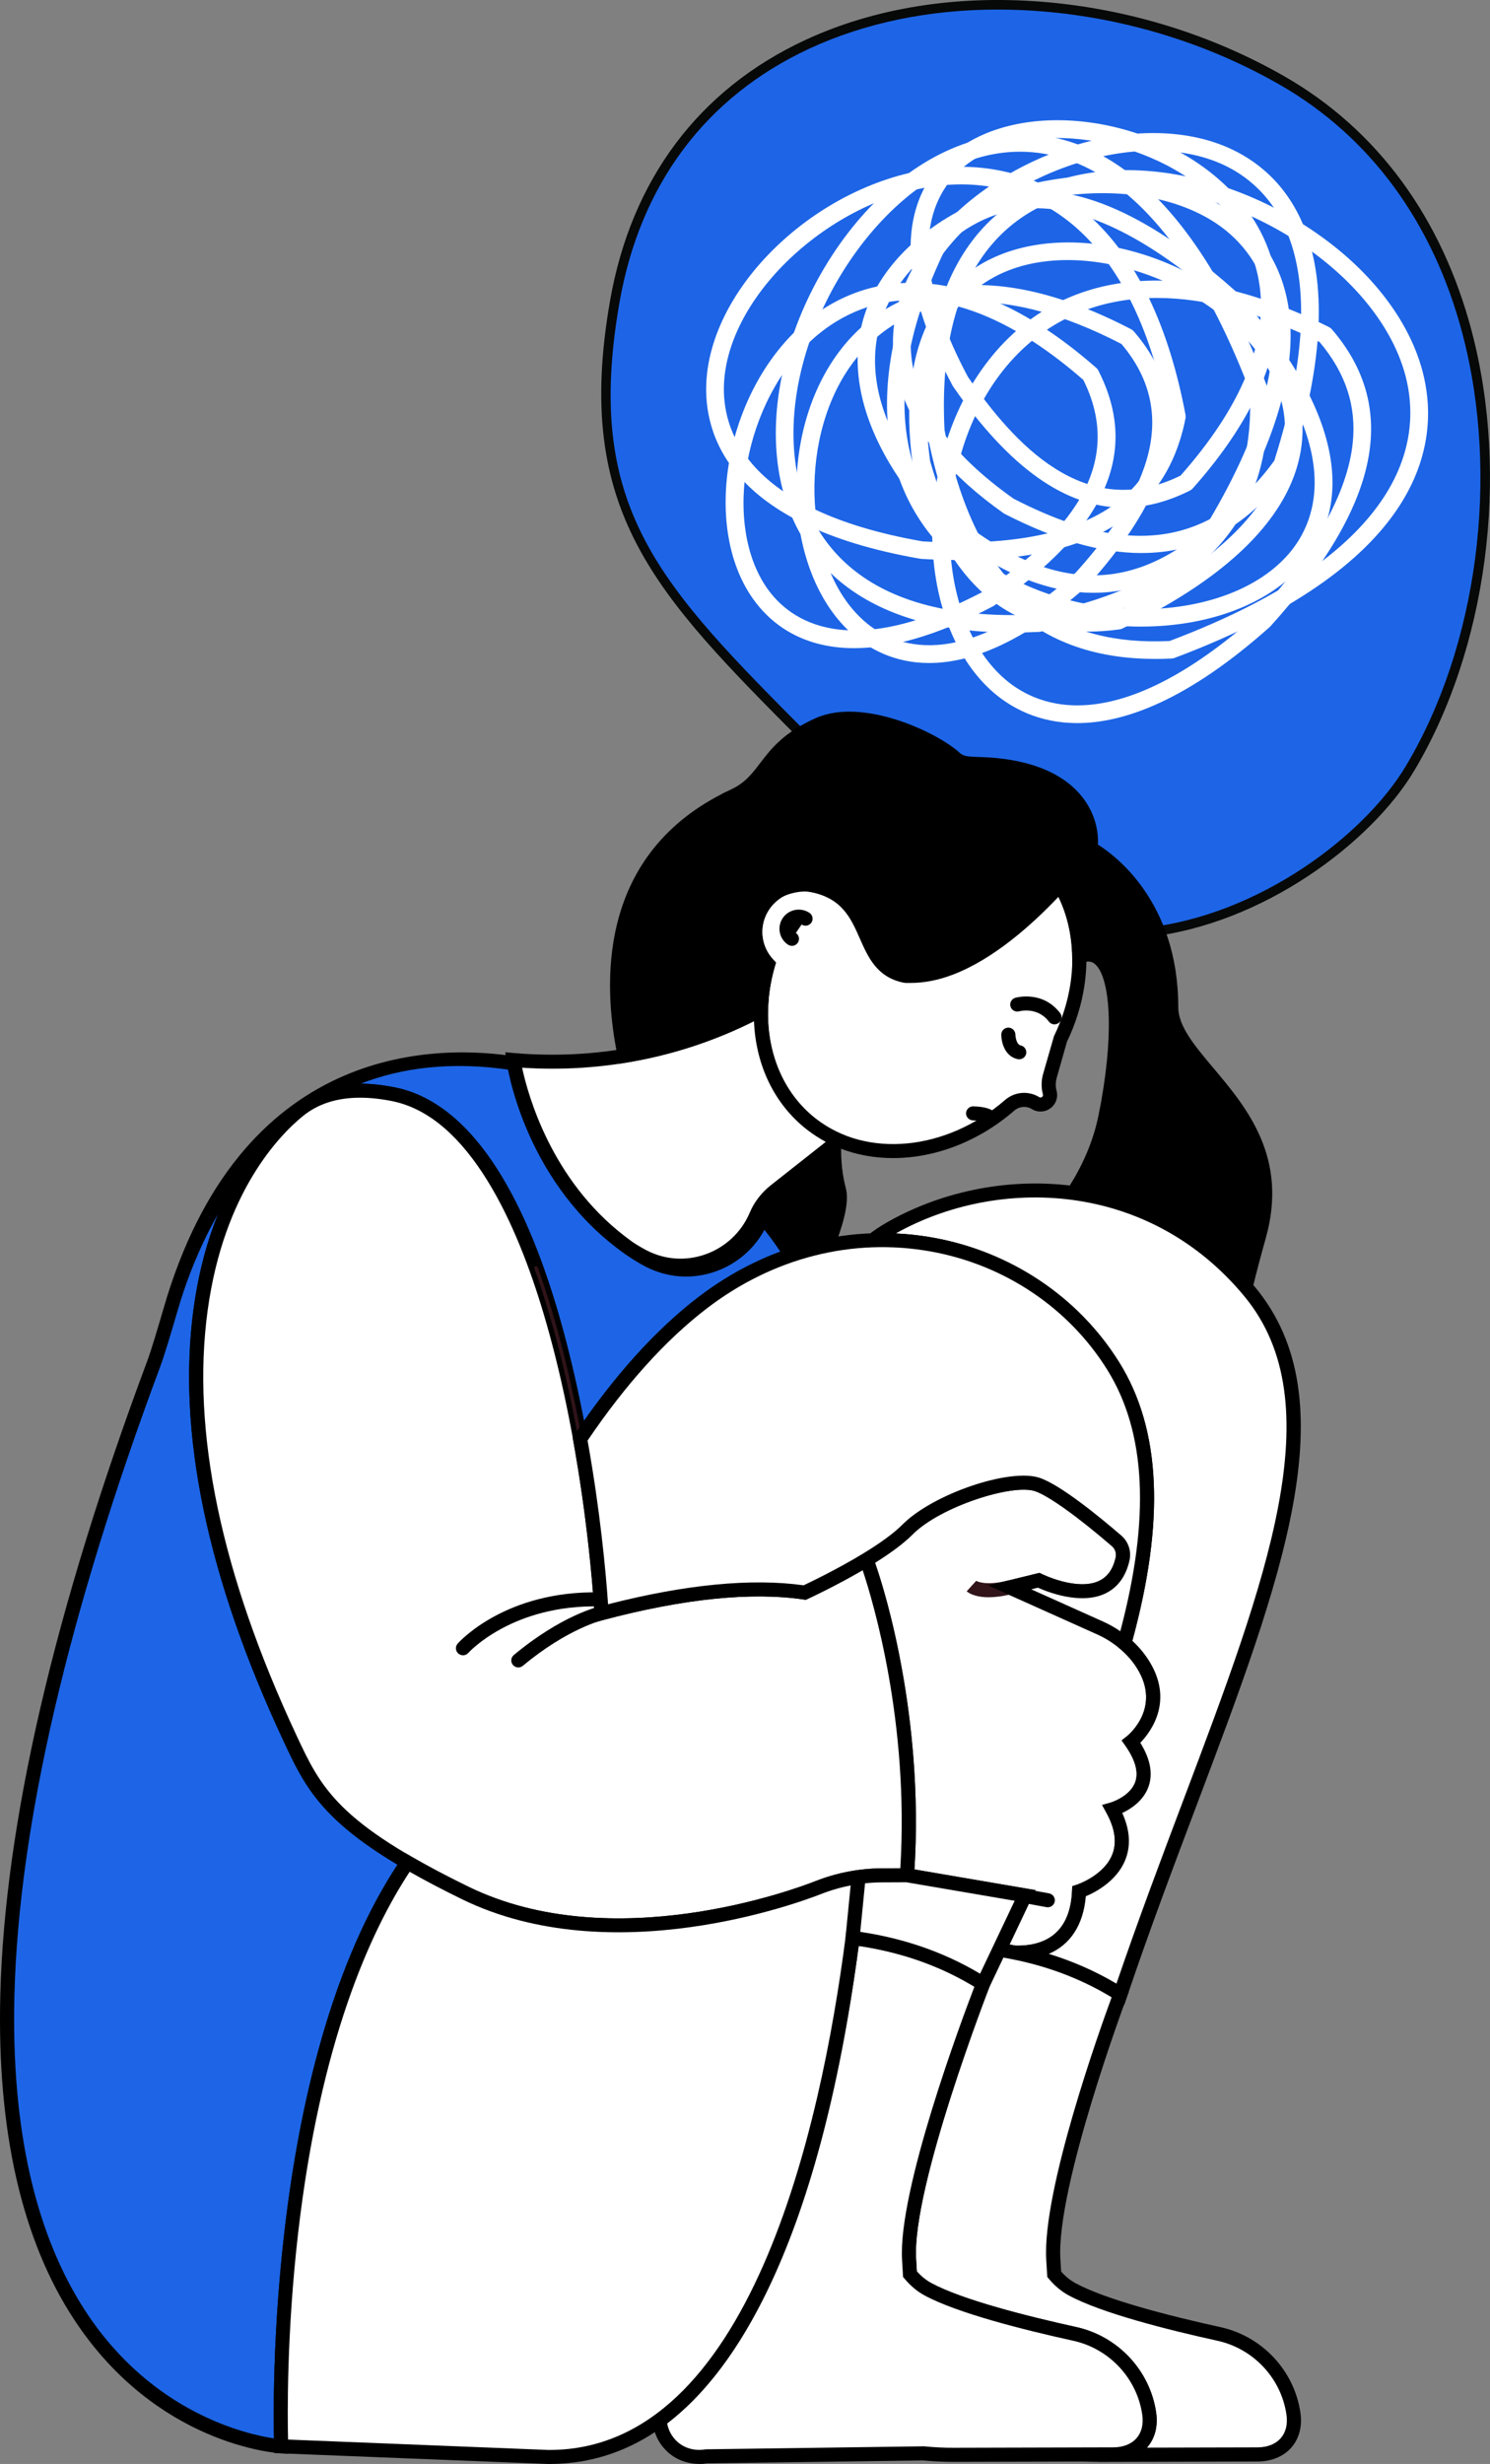 <svg width="72" height="119" viewBox="0 0 72 119" fill="none" xmlns="http://www.w3.org/2000/svg">
<rect x="0" y="0" width="72" height="119" fill="#808080" stroke="none"/>
<g clip-path="url(#clip0_5325_11297)">
<path d="M7.435 65.848C7.72 65.087 8.209 63.339 8.396 62.74C12.16 50.64 21.261 50.763 25.046 51.391C25.046 51.391 25.554 56.573 29.989 59.977C30.304 60.219 30.774 60.569 31.353 60.87C33.386 61.927 35.896 61.012 36.795 58.916C36.824 58.845 36.863 58.779 36.897 58.712C37.432 59.298 37.914 59.926 38.34 60.589C36.821 61.087 35.332 61.861 33.932 62.934C31.746 64.612 29.769 66.915 28.031 69.498C26.707 62.169 24.02 53.863 19.026 52.851C17.396 52.521 15.713 52.59 14.425 53.635C10.701 56.66 5.675 66.112 14.011 83.94C15.004 86.064 15.757 87.659 19.691 89.947C12.831 100.004 13.59 118.148 13.59 118.148C13.59 118.148 -11.552 116.709 7.437 65.848H7.435Z" fill="#1D65E6"/>
<path d="M13.832 118.392L13.576 118.377C13.518 118.374 7.629 117.97 3.685 111.983C1.158 108.146 -0.04 102.886 0.124 96.348C0.331 88.109 2.719 77.82 7.217 65.768C7.417 65.236 7.721 64.195 7.946 63.436C8.038 63.12 8.119 62.848 8.173 62.673C11.994 50.388 21.273 50.532 25.084 51.163L25.277 51.196V51.378C25.305 51.632 25.916 56.56 30.128 59.796C30.487 60.07 30.924 60.39 31.458 60.666C32.373 61.142 33.419 61.213 34.398 60.866C35.377 60.519 36.172 59.774 36.578 58.825C36.603 58.767 36.633 58.712 36.662 58.656L36.841 58.311L37.066 58.558C37.61 59.155 38.103 59.797 38.533 60.467L38.692 60.717L38.409 60.809C36.869 61.314 35.411 62.091 34.072 63.118C32.055 64.666 30.086 66.855 28.221 69.628L27.901 70.103L27.799 69.541C25.405 56.287 21.244 53.539 18.975 53.08C17.116 52.703 15.633 52.951 14.568 53.817C13.434 54.738 10.711 57.503 9.921 63.27C9.121 69.116 10.565 76.039 14.215 83.846C15.205 85.964 15.921 87.493 19.801 89.75L20.014 89.874L19.875 90.079C13.137 99.956 13.807 117.96 13.815 118.142L13.825 118.397L13.832 118.392ZM7.653 65.928C3.173 77.926 0.796 88.159 0.589 96.346C0.425 102.789 1.594 107.962 4.067 111.721C7.417 116.815 12.203 117.739 13.351 117.89C13.323 116.832 13.267 112.746 13.838 107.791C14.922 98.39 17.41 92.959 19.362 90.02C15.539 87.756 14.77 86.11 13.801 84.037C10.112 76.148 8.654 69.14 9.466 63.204C9.843 60.445 10.657 58.349 11.538 56.801C10.398 58.348 9.393 60.313 8.618 62.806C8.564 62.98 8.485 63.249 8.393 63.563C8.167 64.33 7.859 65.378 7.653 65.927V65.928ZM17.396 52.446C17.92 52.446 18.479 52.505 19.072 52.625C21.941 53.206 25.826 56.514 28.158 68.902C29.956 66.307 31.851 64.239 33.792 62.751C35.089 61.756 36.498 60.989 37.983 60.467C37.67 60.003 37.325 59.553 36.954 59.125C36.483 60.135 35.615 60.924 34.556 61.299C33.451 61.69 32.276 61.61 31.245 61.075C30.679 60.781 30.221 60.447 29.847 60.16C25.849 57.09 24.983 52.588 24.839 51.59C22.994 51.305 19.968 51.169 16.924 52.462C17.079 52.452 17.235 52.446 17.396 52.446Z" fill="#070808"/>
<path d="M13.946 118.507L13.57 118.486C13.327 118.472 7.567 118.076 3.594 112.043C1.053 108.188 -0.15 102.906 0.015 96.345C0.223 88.093 2.612 77.794 7.115 65.73C7.313 65.2 7.618 64.164 7.841 63.405C7.933 63.087 8.014 62.814 8.069 62.639C11.917 50.273 21.262 50.417 25.102 51.054L25.36 51.097L25.387 51.355C25.391 51.406 25.937 56.438 30.198 59.706C30.553 59.98 30.988 60.295 31.511 60.568C32.4 61.03 33.413 61.098 34.364 60.761C35.313 60.424 36.085 59.702 36.481 58.781C36.507 58.719 36.538 58.661 36.569 58.602L36.821 58.119L37.152 58.481C37.701 59.083 38.198 59.73 38.631 60.404L38.866 60.771L38.45 60.907C36.922 61.408 35.473 62.18 34.144 63.198C32.137 64.738 30.178 66.92 28.319 69.682L27.849 70.381L27.699 69.553C25.316 56.362 21.202 53.632 18.961 53.178C17.136 52.808 15.684 53.049 14.645 53.893C13.521 54.807 10.822 57.548 10.038 63.278C9.242 69.103 10.683 76.005 14.325 83.793C15.307 85.892 16.015 87.409 19.867 89.649L20.181 89.832L19.977 90.131C13.261 99.979 13.927 117.948 13.935 118.128L13.951 118.503L13.946 118.507ZM7.756 65.966C3.282 77.95 0.908 88.17 0.697 96.343C0.534 102.763 1.696 107.916 4.154 111.656C7.367 116.549 11.917 117.567 13.238 117.766C13.181 115.069 13.13 99.308 19.207 90.057C15.44 87.805 14.67 86.157 13.7 84.084C10.002 76.177 8.541 69.148 9.356 63.192C9.6 61.406 10.027 59.897 10.536 58.632C9.642 60.199 9.068 61.721 8.721 62.84C8.666 63.014 8.588 63.282 8.495 63.596C8.269 64.364 7.96 65.414 7.754 65.966H7.756ZM17.427 52.337C17.95 52.34 18.505 52.399 19.094 52.519C21.975 53.103 25.868 56.39 28.217 68.627C29.977 66.123 31.828 64.121 33.724 62.665C34.992 61.692 36.365 60.935 37.812 60.411C37.554 60.037 37.276 59.671 36.979 59.321C36.481 60.285 35.626 61.035 34.593 61.402C33.461 61.804 32.253 61.721 31.194 61.171C30.623 60.875 30.157 60.537 29.779 60.245C25.826 57.212 24.913 52.802 24.74 51.685C21.838 51.243 19.425 51.561 17.427 52.338V52.337Z" fill="black"/>
<path d="M61.958 3.892C73.782 10.67 73.681 27.857 68.126 37.127C64.886 42.531 52.917 50.279 43.44 40.274C33.388 29.661 27.618 26.554 29.704 14.584C32.378 -0.765 50.135 -2.885 61.958 3.892Z" fill="#1D65E6"/>
<path d="M53.9 45.346C49.983 45.346 46.335 43.666 43.272 40.431C41.66 38.73 40.132 37.194 38.782 35.838C31.639 28.662 27.703 24.71 29.476 14.542C30.496 8.689 33.758 4.328 38.907 1.935C42.243 0.384 46.224 -0.255 50.418 0.091C54.52 0.427 58.55 1.672 62.073 3.691C66.549 6.257 69.677 10.516 71.12 16.01C72.959 23.008 71.862 31.343 68.326 37.243C66.269 40.673 61.047 44.65 55.417 45.261C54.909 45.316 54.401 45.344 53.9 45.344V45.346ZM48.219 0.461C44.906 0.461 41.788 1.104 39.104 2.352C34.096 4.68 30.925 8.922 29.932 14.622C28.201 24.556 31.846 28.218 39.111 35.516C40.463 36.873 41.994 38.412 43.609 40.116C47.009 43.706 50.965 45.284 55.366 44.805C60.845 44.209 65.927 40.345 67.927 37.008C71.403 31.209 72.481 23.013 70.672 16.127C69.26 10.756 66.207 6.593 61.841 4.092C58.379 2.107 54.415 0.883 50.381 0.551C49.652 0.491 48.931 0.462 48.219 0.462V0.461Z" fill="#070808"/>
<path d="M48.219 0.57C44.922 0.57 41.821 1.208 39.15 2.451C34.177 4.763 31.027 8.978 30.04 14.64C28.319 24.519 31.951 28.169 39.19 35.439C40.542 36.796 42.073 38.335 43.689 40.041C47.065 43.605 50.99 45.171 55.355 44.696C60.801 44.105 65.848 40.265 67.834 36.953C71.296 31.177 72.368 23.013 70.567 16.154C69.162 10.811 66.127 6.673 61.789 4.186C58.34 2.208 54.392 0.989 50.373 0.659C49.648 0.599 48.928 0.57 48.22 0.57H48.219Z" fill="#1D65E6"/>
<path d="M50.727 52.771C50.654 52.495 50.659 52.204 50.742 51.931L51.234 50.199C52.855 46.863 52.329 43.056 49.728 41.019C46.777 38.71 42.223 39.51 39.282 42.754C38.386 42.571 37.429 42.927 36.888 43.727C36.275 44.633 36.397 45.816 37.117 46.58C36.263 49.508 36.97 52.542 39.193 54.283C41.872 56.379 45.871 55.914 48.785 53.385C49.136 53.081 49.641 53.032 50.037 53.275C50.391 53.493 50.831 53.169 50.724 52.77L50.727 52.771Z" fill="white"/>
<path d="M43.159 55.931C41.631 55.931 40.169 55.476 38.983 54.549C36.778 52.823 35.907 49.743 36.739 46.663C36.011 45.765 35.949 44.507 36.605 43.537C37.172 42.697 38.156 42.26 39.156 42.389C42.228 39.123 46.931 38.396 49.94 40.752C52.604 42.837 53.266 46.767 51.556 50.317L51.072 52.022C51.004 52.241 50.999 52.467 51.056 52.684C51.14 53 51.024 53.331 50.758 53.526C50.492 53.721 50.139 53.735 49.859 53.563C49.593 53.401 49.253 53.431 49.011 53.64C47.268 55.152 45.157 55.931 43.157 55.931H43.159ZM38.813 43.044C38.162 43.044 37.547 43.362 37.172 43.915C36.657 44.676 36.738 45.677 37.367 46.348L37.499 46.49L37.444 46.674C36.608 49.547 37.376 52.429 39.405 54.018C41.883 55.957 45.733 55.584 48.56 53.13C49.029 52.723 49.696 52.667 50.218 52.987C50.279 53.024 50.328 53 50.351 52.981C50.376 52.963 50.413 52.923 50.396 52.857C50.306 52.519 50.313 52.164 50.416 51.831L50.928 50.05C52.515 46.781 51.935 43.176 49.518 41.285C46.748 39.117 42.364 39.861 39.537 42.98L39.405 43.124L39.214 43.086C39.079 43.058 38.945 43.046 38.812 43.046L38.813 43.044Z" fill="black"/>
<path d="M38.267 45.343C37.996 45.163 37.924 44.799 38.106 44.53C38.289 44.262 38.654 44.19 38.924 44.371" fill="black"/>
<path d="M38.267 45.68C38.202 45.68 38.136 45.662 38.077 45.624C37.65 45.34 37.537 44.764 37.823 44.34C38.109 43.916 38.689 43.804 39.116 44.088C39.272 44.193 39.314 44.403 39.209 44.558C39.104 44.713 38.892 44.755 38.736 44.65C38.621 44.575 38.467 44.604 38.391 44.718C38.354 44.773 38.34 44.837 38.354 44.904C38.366 44.968 38.403 45.023 38.459 45.06C38.615 45.164 38.657 45.375 38.552 45.53C38.485 45.627 38.379 45.68 38.269 45.68H38.267Z" fill="black"/>
<path d="M52.596 30.503C48.415 30.503 45.633 27.86 44.116 22.471C44.111 22.453 44.106 22.434 44.103 22.414C43.327 16.784 45.252 12.976 49.386 11.967C54.384 10.748 60.901 13.991 62.545 18.514C63.451 21.008 63.573 25.861 54.223 30.36C54.183 30.38 54.14 30.392 54.095 30.398C53.577 30.467 53.078 30.503 52.596 30.503ZM44.946 22.27C46.519 27.831 49.369 30.153 53.914 29.568C60.355 26.452 63.136 22.631 61.744 18.801C60.259 14.717 54.127 11.683 49.592 12.79C47.444 13.314 43.987 15.244 44.946 22.271V22.27Z" fill="white"/>
<path d="M55.168 26.71C53.203 26.71 51.002 26.079 48.548 24.819C48.531 24.809 48.514 24.799 48.497 24.788C43.452 21.235 41.883 16.865 44.192 12.799C45.503 10.492 47.957 8.511 50.926 7.369C53.939 6.209 56.993 6.116 59.302 7.112C61.926 8.245 65.814 11.758 62.369 22.565C62.355 22.606 62.336 22.646 62.31 22.681C60.394 25.368 58.029 26.709 55.167 26.709L55.168 26.71ZM48.967 24.08C52.518 25.899 57.669 27.667 61.577 22.247C64.786 12.124 61.319 8.907 58.963 7.889C54.587 6 47.507 8.689 44.937 13.215C43.723 15.353 42.634 19.604 48.969 24.078L48.967 24.08Z" fill="white"/>
<path d="M44.898 32.021C43.191 32.021 41.974 31.312 41.202 30.638C37.964 27.808 37.548 21.309 40.347 17.264C41.643 15.393 43.507 14.221 45.736 13.876C48.308 13.478 51.31 14.158 54.658 15.901C54.706 15.925 54.748 15.959 54.783 15.999C57.692 19.356 56.979 23.357 52.603 28.235C52.592 28.247 52.581 28.258 52.569 28.269C49.354 31.123 46.816 32.021 44.897 32.021H44.898ZM47.196 14.596C43.892 14.596 42.019 16.346 41.051 17.743C38.518 21.401 38.873 27.473 41.767 30.001C43.191 31.244 46.409 32.593 51.984 27.653C54.545 24.794 57.539 20.553 54.191 16.613C51.349 15.145 49.047 14.596 47.196 14.596Z" fill="white"/>
<path d="M55.812 31.823C49.83 31.823 46.224 28.241 44.796 20.897C44.793 20.877 44.79 20.859 44.788 20.839C44.594 17.046 45.277 14.023 46.819 11.85C48.174 9.942 50.197 8.73 52.669 8.35C55.728 7.877 59.307 8.675 62.488 10.541C65.715 12.432 67.993 15.122 68.737 17.922C69.581 21.1 69.147 27.126 56.752 31.777C56.71 31.793 56.667 31.802 56.624 31.803C56.348 31.817 56.078 31.825 55.81 31.825L55.812 31.823ZM45.641 20.765C46.432 24.819 47.943 27.693 50.129 29.307C51.802 30.541 53.891 31.082 56.514 30.959C68.221 26.547 68.681 21.034 67.913 18.135C66.487 12.765 58.86 8.248 52.802 9.185C49.932 9.629 45.188 11.723 45.641 20.765Z" fill="white"/>
<path d="M46.366 27.048C45.772 27.048 45.154 27.03 44.51 26.991C44.495 26.991 44.478 26.988 44.462 26.985C35.159 25.368 33.997 20.937 34.133 18.441C34.403 13.487 40.059 8.451 45.775 8.078C48.415 7.906 50.823 8.746 52.736 10.51C54.947 12.549 56.478 15.754 57.287 20.037C57.296 20.09 57.296 20.143 57.287 20.197C56.384 24.797 52.805 27.048 46.366 27.048ZM44.586 26.147C48.616 26.383 51.663 25.832 53.636 24.509C55.116 23.515 56.031 22.078 56.433 20.116C55.656 16.054 54.217 13.033 52.156 11.133C50.419 9.532 48.233 8.77 45.832 8.925C40.602 9.266 35.23 14.003 34.987 18.488C34.866 20.702 35.955 24.64 44.587 26.148L44.586 26.147Z" fill="white"/>
<path d="M52.052 34.922C50.176 34.922 48.851 34.171 48.007 33.445C46.27 31.949 45.197 29.371 45.062 26.371C44.929 23.391 45.741 20.364 47.289 18.067C50.721 12.974 56.893 12.148 64.223 15.798C64.274 15.824 64.319 15.858 64.356 15.901C67.641 19.718 66.669 24.412 61.387 30.251C61.376 30.262 61.365 30.272 61.354 30.283C57.377 33.83 54.315 34.923 52.052 34.923V34.922ZM55.914 14.389C55.199 14.389 54.511 14.454 53.848 14.585C51.443 15.061 49.42 16.427 47.997 18.537C44.977 23.019 45.252 29.953 48.565 32.804C50.214 34.223 53.99 35.702 60.767 29.668C63.572 26.563 65.12 23.778 65.367 21.39C65.551 19.607 65.027 18.014 63.764 16.517C60.901 15.101 58.27 14.39 55.914 14.39V14.389Z" fill="white"/>
<path d="M54.287 24.515C51.48 24.515 48.764 22.578 46.058 18.669C46.049 18.655 46.041 18.642 46.033 18.628C42.207 11.482 44.639 8.339 46.429 7.101C49.971 4.654 56.426 5.804 59.713 9.467C61.235 11.164 61.937 13.24 61.742 15.473C61.518 18.047 60.136 20.779 57.633 23.592C57.598 23.632 57.554 23.666 57.507 23.689C56.418 24.237 55.346 24.513 54.288 24.513L54.287 24.515ZM46.776 18.209C48.961 21.361 52.394 25.258 57.047 22.97C62.936 16.312 60.848 12.009 59.076 10.031C56.102 6.716 50.08 5.61 46.916 7.797C45.361 8.873 43.275 11.655 46.776 18.209Z" fill="white"/>
<path d="M48.958 30.553C45.718 30.553 43.097 29.867 41.151 28.507C39.229 27.162 38.009 25.153 37.624 22.698C37.147 19.663 37.95 16.108 39.827 12.948C41.731 9.744 44.44 7.481 47.26 6.742C50.461 5.904 56.531 6.334 61.218 18.637C61.233 18.678 61.243 18.721 61.244 18.764C61.581 25.187 57.989 29.03 50.264 30.51C50.244 30.514 50.226 30.517 50.206 30.518C49.78 30.54 49.364 30.55 48.959 30.55L48.958 30.553ZM49.293 7.327C48.617 7.327 48.004 7.425 47.478 7.563C42.07 8.981 37.523 16.553 38.467 22.569C38.913 25.419 41.024 30.128 50.131 29.677C54.214 28.889 57.109 27.389 58.733 25.218C59.976 23.556 60.52 21.482 60.395 18.877C56.752 9.352 52.364 7.327 49.293 7.327Z" fill="white"/>
<path d="M55.134 30.263C52.344 30.263 49.562 29.468 47.413 28.04C42.283 24.634 41.448 18.506 45.123 11.227C45.147 11.176 45.183 11.132 45.226 11.095C49.069 7.834 53.797 8.796 59.679 14.04C59.69 14.051 59.701 14.061 59.712 14.072C66.247 21.293 64.515 25.474 62.901 27.323C61.394 29.047 58.798 30.114 55.778 30.248C55.564 30.257 55.349 30.262 55.134 30.262V30.263ZM45.846 11.685C43.99 15.39 43.336 18.701 43.904 21.53C44.383 23.917 45.76 25.926 47.886 27.337C52.402 30.334 59.384 30.059 62.256 26.77C63.685 25.133 65.172 21.382 59.093 14.657C55.966 11.873 53.161 10.336 50.755 10.092C48.959 9.91 47.354 10.432 45.846 11.686V11.685Z" fill="white"/>
<path d="M52.841 28.63C50.337 28.63 47.705 27.415 44.901 24.983C44.886 24.971 44.872 24.955 44.86 24.941C40.813 20.297 40.338 15.681 43.558 12.28C45.386 10.349 48.245 9.007 51.403 8.6C54.607 8.187 57.595 8.818 59.597 10.332C61.874 12.053 64.806 16.384 58.866 26.065C58.843 26.102 58.815 26.136 58.781 26.165C56.873 27.806 54.901 28.63 52.841 28.63ZM45.484 24.366C50.255 28.493 54.288 28.877 58.17 25.569C63.717 16.497 61.122 12.552 59.078 11.008C55.281 8.138 47.761 9.073 44.176 12.861C42.484 14.649 40.406 18.522 45.483 24.366H45.484Z" fill="white"/>
<path d="M41.281 31.304C38.607 31.304 37.13 29.982 36.37 28.897C33.903 25.381 35.06 18.972 38.749 15.706C40.457 14.195 42.549 13.498 44.798 13.69C47.391 13.911 50.142 15.284 52.975 17.768C53.016 17.803 53.05 17.846 53.073 17.894C55.093 21.841 53.439 25.56 48.019 29.261C48.005 29.27 47.991 29.277 47.977 29.285C45.175 30.765 42.984 31.303 41.279 31.303L41.281 31.304ZM44.091 14.491C41.906 14.491 40.316 15.454 39.317 16.338C35.98 19.291 34.866 25.272 37.069 28.412C38.153 29.956 40.956 32.026 47.555 28.548C50.728 26.379 54.653 22.968 52.349 18.348C49.009 15.439 46.258 14.491 44.091 14.491Z" fill="white"/>
<path d="M29.987 59.977C30.1 60.063 30.233 60.164 30.382 60.27C30.592 60.41 30.826 60.553 31.082 60.685C33.117 61.742 35.632 60.826 36.532 58.727C36.736 58.251 37.058 57.832 37.466 57.509L40.545 55.082C40.069 54.878 39.617 54.612 39.197 54.283C37.475 52.937 36.666 50.813 36.782 48.566C36.693 48.711 36.549 48.882 36.331 48.992C32.779 50.787 28.784 51.536 24.814 51.194C24.814 51.194 25.554 56.571 29.989 59.975L29.987 59.977Z" fill="white"/>
<path d="M32.882 61.468C32.208 61.468 31.541 61.306 30.923 60.986C30.683 60.861 30.444 60.718 30.192 60.553C30.029 60.437 29.893 60.334 29.777 60.245C25.283 56.795 24.505 51.467 24.474 51.242L24.417 50.821L24.842 50.858C28.778 51.197 32.697 50.448 36.175 48.691C36.3 48.628 36.405 48.527 36.49 48.389L37.191 47.254L37.123 48.584C37.008 50.812 37.84 52.791 39.407 54.018C39.797 54.322 40.223 54.577 40.679 54.772L41.202 54.996L37.678 57.775C37.315 58.06 37.027 58.437 36.846 58.859C36.376 59.955 35.457 60.815 34.327 61.216C33.853 61.385 33.366 61.468 32.882 61.468ZM25.23 51.567C25.509 52.877 26.635 56.975 30.196 59.708C30.306 59.792 30.436 59.891 30.581 59.994C30.804 60.141 31.022 60.27 31.24 60.384C32.131 60.846 33.145 60.915 34.096 60.577C35.047 60.239 35.821 59.516 36.217 58.593C36.442 58.067 36.801 57.6 37.253 57.244L39.906 55.151C39.582 54.977 39.274 54.775 38.983 54.549C37.426 53.33 36.52 51.454 36.434 49.319C32.987 51.05 29.123 51.824 25.229 51.566L25.23 51.567Z" fill="black"/>
<path d="M40.544 57.474C40.344 56.72 40.284 55.971 40.308 55.268L37.465 57.509C37.117 57.784 36.834 58.128 36.629 58.518C37.168 59.108 37.652 59.739 38.078 60.404C38.74 60.187 39.408 60.023 40.076 59.908C40.429 58.965 40.684 58.01 40.542 57.474H40.544Z" fill="black"/>
<path d="M38.081 60.743C37.967 60.743 37.857 60.686 37.794 60.586C37.379 59.938 36.903 59.32 36.379 58.745C36.283 58.641 36.263 58.487 36.328 58.363C36.555 57.925 36.866 57.549 37.253 57.244L40.096 55.002C40.2 54.919 40.344 54.905 40.463 54.965C40.582 55.025 40.655 55.148 40.65 55.28C40.624 56.022 40.7 56.732 40.874 57.39C41.017 57.927 40.862 58.79 40.398 60.027C40.356 60.141 40.256 60.222 40.137 60.244C39.475 60.358 38.819 60.52 38.188 60.728C38.153 60.74 38.117 60.745 38.081 60.745V60.743ZM37.048 58.474C37.475 58.957 37.87 59.47 38.225 60.003C38.748 59.842 39.285 59.711 39.824 59.61C40.29 58.315 40.27 57.772 40.214 57.562C40.08 57.055 39.999 56.52 39.973 55.966L37.679 57.775C37.429 57.971 37.218 58.206 37.05 58.475L37.048 58.474Z" fill="black"/>
<path d="M56.599 48.641C56.599 43.024 52.694 40.971 52.694 40.971C52.694 40.971 53.183 37.775 48.794 37.038C47.224 36.773 46.624 37.05 46.154 36.614C45.129 35.663 41.62 34.065 39.549 34.995C36.923 36.175 37.163 37.636 35.491 38.427C29.24 41.317 29.44 47.417 30.192 50.988C32.318 50.64 34.389 49.974 36.328 48.994C36.546 48.883 36.69 48.713 36.779 48.567C36.779 48.589 36.779 48.61 36.778 48.63C36.806 47.953 36.916 47.263 37.115 46.58C36.396 45.814 36.274 44.633 36.886 43.727C37.092 43.422 37.426 43.135 37.661 43.012C38.017 42.826 38.702 42.643 39.246 42.752C42.395 43.386 41.343 46.615 43.709 47.125C43.802 47.145 43.901 47.135 43.997 47.135C44.634 47.141 45.28 46.999 45.917 46.758C47.98 45.977 49.944 44.134 51.223 42.736C51.823 43.758 52.134 44.951 52.151 46.201C52.224 46.17 52.301 46.146 52.385 46.127C53.837 45.802 54.352 48.74 53.544 53.276C53.52 53.414 53.493 53.548 53.466 53.675C53.272 54.785 52.836 56.091 51.953 57.482C54.955 57.961 57.884 59.455 60.163 62.209C60.168 62.215 60.173 62.22 60.177 62.226C60.363 61.46 60.583 60.623 60.839 59.708C62.512 53.751 56.597 51.444 56.597 48.639L56.599 48.641Z" fill="black"/>
<path d="M60.35 62.966L59.901 62.423C57.824 59.912 55.057 58.319 51.901 57.815L51.39 57.733L51.666 57.299C52.419 56.112 52.912 54.873 53.13 53.615C53.159 53.477 53.186 53.348 53.209 53.215C53.879 49.445 53.558 47.171 52.941 46.588C52.799 46.454 52.652 46.413 52.459 46.456C52.4 46.47 52.341 46.488 52.281 46.513L51.816 46.705L51.808 46.206C51.792 45.169 51.565 44.179 51.144 43.316C49.841 44.69 47.988 46.336 46.036 47.075C45.324 47.345 44.639 47.475 43.992 47.472C43.969 47.472 43.946 47.472 43.922 47.472C43.842 47.474 43.742 47.477 43.635 47.454C42.368 47.182 41.952 46.238 41.549 45.327C41.108 44.329 40.692 43.388 39.176 43.083C38.715 42.989 38.105 43.159 37.819 43.308C37.635 43.405 37.341 43.657 37.169 43.913C36.654 44.675 36.734 45.676 37.364 46.347L37.495 46.488L37.441 46.672C37.254 47.316 37.144 47.977 37.117 48.642L36.889 48.633L37.067 48.742C36.917 48.985 36.714 49.175 36.479 49.295C34.528 50.281 32.431 50.962 30.244 51.322L29.921 51.375L29.854 51.057C29.128 47.601 28.846 41.432 34.891 38.341L34.886 38.337L35.341 38.12C36.002 37.807 36.336 37.372 36.721 36.869C37.253 36.172 37.857 35.382 39.405 34.687C41.703 33.655 45.339 35.396 46.384 36.367C46.559 36.529 46.776 36.543 47.292 36.56C47.665 36.572 48.175 36.591 48.848 36.703C52.357 37.292 53.127 39.513 53.053 40.79C53.885 41.309 56.936 43.563 56.936 48.641C56.936 49.563 57.717 50.491 58.621 51.567C60.244 53.494 62.262 55.892 61.164 59.802C60.916 60.681 60.695 61.525 60.505 62.307L60.344 62.968L60.35 62.966ZM52.502 57.234C55.413 57.806 57.987 59.272 60.006 61.506C60.159 60.903 60.329 60.27 60.511 59.619C61.513 56.054 59.701 53.901 58.102 52.002C57.112 50.826 56.257 49.809 56.257 48.641C56.257 43.29 52.572 41.291 52.535 41.271L52.321 41.159L52.357 40.921C52.374 40.805 52.725 38.042 48.738 37.372C48.11 37.266 47.646 37.251 47.274 37.237C46.703 37.217 46.292 37.203 45.924 36.861C44.957 35.964 41.601 34.447 39.693 35.304C38.301 35.929 37.777 36.615 37.27 37.279C36.931 37.722 36.608 38.146 36.069 38.495L36.099 38.521L35.638 38.736C33.063 39.926 29.004 43.043 30.464 50.598C32.463 50.237 34.384 49.597 36.176 48.691C36.28 48.639 36.371 48.559 36.448 48.453C36.486 47.85 36.583 47.25 36.741 46.663C36.012 45.765 35.95 44.507 36.606 43.537C36.826 43.213 37.195 42.874 37.505 42.711C37.868 42.52 38.651 42.286 39.317 42.419C41.179 42.794 41.734 44.048 42.178 45.056C42.557 45.914 42.857 46.593 43.783 46.792C43.81 46.798 43.859 46.797 43.908 46.795C43.94 46.795 43.972 46.794 44.003 46.795C44.566 46.801 45.166 46.681 45.798 46.442C47.793 45.687 49.714 43.886 50.973 42.508L51.285 42.166L51.52 42.565C52.072 43.505 52.399 44.606 52.477 45.77C52.828 45.736 53.149 45.846 53.415 46.098C54.355 46.989 54.53 49.694 53.883 53.334C53.858 53.477 53.831 53.614 53.801 53.748C53.596 54.93 53.159 56.104 52.504 57.236L52.502 57.234Z" fill="black"/>
<path d="M41.87 75.328C42.631 74.866 43.37 74.353 43.85 73.869C45.243 72.464 48.851 71.267 50.124 71.694C51.121 72.028 53.135 73.707 53.961 74.417C54.213 74.634 54.318 74.975 54.244 75.297C53.616 78.03 50.19 76.32 50.19 76.32L48.792 76.662L53.152 78.617C53.579 78.809 53.978 79.058 54.332 79.357C54.453 78.922 54.453 78.922 54.332 79.357C54.618 79.598 54.876 79.871 55.093 80.178C56.735 82.494 54.663 84.12 54.663 84.12C56.418 86.623 53.758 87.381 53.758 87.381C55.369 90.306 52.144 91.342 52.144 91.342C52.029 93.969 50.17 94.326 49.066 94.304C48.803 94.251 48.542 94.203 48.287 94.163C48.279 94.178 48.271 94.194 48.263 94.211L49.524 91.547C49.524 91.547 49.527 91.54 49.528 91.537L43.825 90.562C44.414 82.168 41.87 75.325 41.87 75.325V75.328Z" fill="white"/>
<path d="M49.17 94.645C49.134 94.645 49.097 94.645 49.06 94.645L48.998 94.637C48.738 94.585 48.481 94.538 48.234 94.499L48.279 94.218L47.956 94.068L49.03 91.798L43.465 90.848L43.486 90.542C44.063 82.316 41.577 75.514 41.552 75.446L41.454 75.185L41.693 75.039C42.56 74.513 43.203 74.038 43.607 73.633C45.072 72.156 48.788 70.889 50.234 71.373C51.251 71.713 53.146 73.267 54.185 74.162C54.53 74.46 54.681 74.924 54.578 75.374C54.4 76.146 54.002 76.682 53.398 76.966C52.208 77.522 50.603 76.88 50.156 76.679L49.833 76.759L53.294 78.311C53.591 78.445 53.874 78.603 54.138 78.786V78.783H54.145C54.213 78.586 54.256 78.575 54.383 78.543L54.573 78.494L54.711 78.634C54.802 78.726 54.833 78.757 54.789 78.962H54.796C54.792 78.973 54.766 79.068 54.717 79.248C54.966 79.477 55.185 79.725 55.371 79.988C56.822 82.032 55.639 83.618 55.102 84.175C55.587 84.958 55.72 85.671 55.496 86.297C55.25 86.985 54.633 87.375 54.228 87.565C54.599 88.384 54.65 89.144 54.377 89.827C53.962 90.86 52.926 91.395 52.468 91.587C52.371 92.664 51.83 94.65 49.168 94.65L49.17 94.645ZM49.105 93.968C50.291 93.986 51.707 93.535 51.803 91.33L51.814 91.095L52.04 91.023C52.052 91.018 53.34 90.588 53.747 89.57C53.978 88.99 53.882 88.31 53.461 87.547L53.257 87.175L53.667 87.059C53.675 87.057 54.605 86.778 54.858 86.065C55.025 85.592 54.865 85.004 54.384 84.316L54.2 84.055L54.452 83.857C54.525 83.799 56.246 82.395 54.816 80.378C54.622 80.106 54.386 79.851 54.112 79.619L54.103 79.612C53.775 79.337 53.408 79.107 53.014 78.93L47.756 76.572L50.234 75.964L50.346 76.02C50.364 76.028 52.046 76.853 53.108 76.355C53.52 76.162 53.783 75.793 53.913 75.227C53.959 75.022 53.892 74.812 53.738 74.678C52.06 73.232 50.668 72.239 50.017 72.019C48.921 71.652 45.435 72.762 44.096 74.112C43.691 74.52 43.081 74.979 42.28 75.48C42.854 77.043 44.631 83.116 44.19 90.288L50.043 91.287L49.838 91.695L48.789 93.91C48.894 93.93 49.001 93.95 49.106 93.971L49.105 93.968Z" fill="#301419"/>
<mask id="mask0_5325_11297" style="mask-type:luminance" maskUnits="userSpaceOnUse" x="54" y="96" width="1" height="1">
<path d="M54.134 96.317C54.134 96.317 54.131 96.327 54.124 96.345C54.128 96.335 54.131 96.327 54.134 96.317Z" fill="white"/>
</mask>
<g mask="url(#mask0_5325_11297)">
<path d="M54.134 96.317H54.124V96.345H54.134V96.317Z" fill="#39383E"/>
</g>
<path d="M47.776 77.141C47.082 77.141 46.782 76.916 46.712 76.854L47.169 76.35L47.156 76.34C47.156 76.34 47.557 76.618 48.71 76.335C48.893 76.291 49.078 76.401 49.123 76.582C49.168 76.764 49.057 76.948 48.874 76.992C48.431 77.101 48.069 77.141 47.776 77.141Z" fill="#301419"/>
<path d="M50.631 92.115C50.611 92.115 50.589 92.113 50.569 92.109L49.419 91.897C49.233 91.863 49.111 91.686 49.145 91.502C49.179 91.318 49.358 91.197 49.542 91.23L50.693 91.442C50.878 91.476 51.001 91.653 50.967 91.837C50.936 92 50.793 92.115 50.631 92.115Z" fill="black"/>
<path d="M41.87 75.328C40.42 76.209 38.886 76.914 38.886 76.914C35.991 76.489 32.504 77.001 29.067 77.91C28.628 70.907 26.219 54.308 19.025 52.851C17.395 52.521 15.712 52.59 14.424 53.635C10.7 56.66 5.674 66.112 14.009 83.94C15.202 86.492 16.046 88.279 22.478 91.421C28.611 94.418 36.357 92.411 39.534 91.163C40.52 90.776 41.57 90.575 42.631 90.57L43.825 90.564C44.414 82.17 41.87 75.326 41.87 75.326V75.328Z" fill="white"/>
<path d="M29.899 93.328C27.048 93.328 24.508 92.792 22.328 91.726C15.779 88.526 14.906 86.662 13.702 84.084C10.004 76.177 8.543 69.148 9.358 63.192C10.174 57.224 13.023 54.337 14.209 53.374C15.415 52.395 17.058 52.108 19.094 52.519C22.357 53.179 24.986 56.775 26.909 63.204C28.647 69.02 29.22 75.182 29.383 77.479C33.133 76.521 36.311 76.214 38.835 76.564C39.183 76.4 40.477 75.778 41.694 75.039L42.05 74.823L42.194 75.211C42.299 75.494 44.755 82.242 44.169 90.588L44.147 90.902L42.636 90.909C41.612 90.914 40.612 91.106 39.662 91.479C38.609 91.894 35.767 92.892 32.149 93.222C31.381 93.292 30.631 93.326 29.902 93.326L29.899 93.328ZM17.401 53.015C16.289 53.015 15.366 53.31 14.642 53.898C13.518 54.812 10.819 57.552 10.035 63.282C9.237 69.108 10.68 76.01 14.32 83.799C15.509 86.343 16.295 88.024 22.629 91.118C29.604 94.525 38.426 91.237 39.408 90.85C40.437 90.446 41.521 90.238 42.63 90.232L43.505 90.228C43.937 83.185 42.197 77.368 41.685 75.833C40.35 76.613 39.044 77.215 39.03 77.221L38.937 77.264L38.836 77.249C36.3 76.876 33.043 77.209 29.157 78.237L28.283 78.469L28.721 77.817C28.591 75.818 28.053 69.416 26.253 63.396C24.985 59.154 22.69 53.938 18.957 53.182C18.403 53.07 17.883 53.015 17.399 53.015H17.401Z" fill="black"/>
<path d="M28.872 78.05L28.982 77.886C28.69 73.267 27.708 66.484 25.821 61.26C25.806 61.216 25.829 61.168 25.872 61.151C25.917 61.136 25.965 61.159 25.982 61.202C27.863 66.415 28.849 73.172 29.148 77.8C33.046 76.777 36.326 76.45 38.898 76.828C38.944 76.834 38.977 76.879 38.969 76.925C38.963 76.971 38.92 77.003 38.872 76.997C36.3 76.619 33.009 76.954 29.089 77.992L28.871 78.05H28.872Z" fill="#301419"/>
<path d="M22.478 91.507C22.465 91.507 22.453 91.504 22.441 91.498C15.972 88.338 15.117 86.507 13.934 83.977C11.421 78.601 9.936 73.579 9.52 69.05C9.515 69.004 9.551 68.962 9.597 68.957C9.645 68.953 9.685 68.988 9.69 69.034C10.104 73.545 11.585 78.549 14.088 83.906C15.257 86.406 16.102 88.213 22.516 91.347C22.558 91.367 22.577 91.418 22.555 91.461C22.54 91.491 22.51 91.508 22.478 91.508V91.507Z" fill="black"/>
<path d="M25.047 80.531C24.949 80.531 24.853 80.49 24.785 80.41C24.665 80.267 24.683 80.052 24.827 79.933C27.142 78.004 28.92 77.596 28.995 77.579C29.179 77.539 29.361 77.654 29.401 77.837C29.442 78.019 29.327 78.201 29.143 78.241C29.126 78.244 27.44 78.64 25.265 80.452C25.201 80.505 25.122 80.531 25.045 80.531H25.047Z" fill="black"/>
<path d="M22.373 79.943C22.292 79.943 22.212 79.916 22.147 79.859C22.005 79.735 21.992 79.521 22.116 79.38C22.209 79.274 24.451 76.805 29.004 76.905C29.192 76.909 29.341 77.064 29.338 77.252C29.333 77.439 29.172 77.588 28.988 77.584C24.756 77.485 22.649 79.805 22.629 79.83C22.561 79.907 22.467 79.945 22.373 79.945V79.943Z" fill="black"/>
<path d="M52.143 91.344C52.143 91.344 55.369 90.308 53.758 87.382C53.758 87.382 56.416 86.624 54.663 84.121C54.663 84.121 56.735 82.495 55.093 80.18C54.874 79.873 54.616 79.6 54.332 79.358C55.734 74.321 56.023 69.564 53.801 65.988C51.321 61.994 46.847 59.739 42.164 59.905C42.416 59.711 42.665 59.539 42.911 59.396C48.064 56.382 55.641 56.653 60.392 62.394C65.989 69.156 59.307 81.04 54.134 96.319C52.453 95.253 50.702 94.641 49.066 94.307C50.169 94.329 52.029 93.974 52.143 91.346V91.344Z" fill="white"/>
<path d="M54.319 96.836L53.951 96.603C52.476 95.668 50.809 95.007 48.998 94.637L49.074 93.966C50.264 93.991 51.707 93.552 51.803 91.329L51.814 91.094L52.04 91.022C52.066 91.012 53.343 90.581 53.747 89.569C53.977 88.989 53.882 88.308 53.461 87.545L53.257 87.174L53.667 87.057C53.674 87.055 54.605 86.776 54.858 86.064C55.025 85.591 54.865 85.003 54.384 84.315L54.2 84.054L54.452 83.856C54.525 83.797 56.246 82.394 54.816 80.376C54.622 80.105 54.386 79.85 54.112 79.618L53.947 79.478L54.005 79.269C55.598 73.55 55.437 69.264 53.514 66.168C51.143 62.35 46.797 60.083 42.18 60.244L41.122 60.281L41.959 59.637C42.227 59.43 42.49 59.252 42.742 59.105C47.891 56.094 55.699 56.183 60.661 62.179C65.194 67.655 61.943 76.271 57.827 87.177C56.712 90.131 55.558 93.186 54.462 96.428L54.322 96.838L54.319 96.836ZM50.677 94.366C51.84 94.722 52.934 95.204 53.948 95.804C55.008 92.703 56.113 89.773 57.183 86.936C61.223 76.234 64.413 67.781 60.129 62.605C55.474 56.981 48.184 56.825 43.287 59.57C47.721 59.776 51.788 62.099 54.092 65.808C56.098 69.037 56.303 73.433 54.717 79.243C54.966 79.474 55.185 79.721 55.372 79.983C56.823 82.027 55.64 83.613 55.103 84.17C55.589 84.954 55.722 85.666 55.498 86.292C55.252 86.98 54.635 87.37 54.23 87.561C54.601 88.379 54.652 89.139 54.378 89.822C53.965 90.854 52.929 91.39 52.47 91.582C52.352 92.964 51.723 93.922 50.676 94.366H50.677Z" fill="black"/>
<path d="M53.809 118.538C54.978 118.524 55.696 117.724 55.532 116.574C55.26 114.67 53.828 113.132 51.936 112.717C49.533 112.189 46.375 111.39 44.84 110.56C44.504 110.379 44.216 110.128 43.972 109.83C43.958 109.592 43.944 109.354 43.93 109.12C43.714 105.508 47.506 95.807 47.506 95.807C47.506 95.807 47.503 95.807 47.503 95.806C47.503 95.806 47.506 95.806 47.506 95.807C47.762 95.269 48.024 94.72 48.29 94.163C50.141 94.452 52.187 95.08 54.137 96.316C54.137 96.316 50.687 105.508 50.903 109.12C50.917 109.356 50.931 109.592 50.945 109.83C51.191 110.128 51.479 110.377 51.813 110.56C53.348 111.39 56.506 112.189 58.909 112.717C60.801 113.132 62.233 114.67 62.505 116.574C62.669 117.723 61.951 118.524 60.782 118.538L53.099 118.559C52.847 118.559 52.594 118.555 52.342 118.542L53.809 118.538Z" fill="white"/>
<path d="M53.061 118.897C52.816 118.897 52.569 118.891 52.326 118.88L52.342 118.203L53.807 118.2C54.288 118.194 54.674 118.039 54.922 117.752C55.165 117.471 55.26 117.081 55.195 116.625C54.944 114.87 53.605 113.434 51.862 113.052C49.453 112.522 46.248 111.713 44.676 110.862C44.317 110.669 43.992 110.395 43.706 110.052L43.636 109.967L43.587 109.146C43.369 105.502 47.028 96.09 47.184 95.691L47.498 95.812L47.193 95.669L48.087 93.796L48.339 93.836C50.541 94.178 52.553 94.92 54.318 96.038L54.55 96.185L54.454 96.442C54.42 96.532 51.032 105.608 51.24 109.107L51.276 109.706C51.486 109.944 51.721 110.133 51.973 110.27C53.477 111.083 56.614 111.873 58.98 112.393C60.999 112.837 62.55 114.5 62.84 116.533C62.933 117.177 62.78 117.769 62.41 118.197C62.035 118.632 61.458 118.876 60.784 118.882L53.098 118.902H53.057L53.061 118.897ZM44.305 109.7C44.515 109.938 44.75 110.127 45.002 110.263C46.505 111.077 49.643 111.866 52.009 112.387C54.027 112.831 55.578 114.494 55.869 116.526C55.962 117.171 55.809 117.762 55.439 118.191C55.433 118.199 55.427 118.206 55.419 118.212L60.779 118.199C61.257 118.192 61.644 118.037 61.892 117.75C62.135 117.469 62.23 117.079 62.165 116.623C61.914 114.868 60.575 113.433 58.832 113.05C56.423 112.521 53.218 111.711 51.646 110.861C51.287 110.667 50.961 110.394 50.676 110.05L50.606 109.966L50.557 109.144C50.357 105.803 53.146 98.014 53.716 96.462C52.156 95.516 50.399 94.872 48.483 94.544L47.815 95.946C47.668 96.323 44.06 105.66 44.267 109.103L44.303 109.701L44.305 109.7Z" fill="black"/>
<path d="M41.198 93.592C41.198 93.592 41.199 93.592 41.201 93.592C41.32 93.607 41.439 93.624 41.56 93.642L41.583 93.645C41.697 93.662 41.813 93.682 41.929 93.702C41.941 93.704 41.954 93.707 41.968 93.709C42.079 93.728 42.191 93.748 42.302 93.77C42.32 93.773 42.339 93.778 42.358 93.781C42.464 93.802 42.571 93.824 42.678 93.848C42.701 93.853 42.726 93.859 42.749 93.864C42.851 93.887 42.953 93.911 43.056 93.936C43.086 93.943 43.114 93.95 43.143 93.957C43.241 93.982 43.34 94.008 43.438 94.034C43.472 94.043 43.507 94.052 43.539 94.062C43.633 94.088 43.728 94.115 43.824 94.145C43.861 94.155 43.899 94.166 43.937 94.178C44.028 94.206 44.119 94.235 44.21 94.266C44.252 94.28 44.294 94.293 44.336 94.307C44.422 94.337 44.51 94.367 44.598 94.399C44.643 94.416 44.69 94.432 44.734 94.449C44.819 94.479 44.905 94.513 44.99 94.545C45.038 94.564 45.086 94.582 45.132 94.601C45.215 94.634 45.299 94.668 45.381 94.703C45.43 94.725 45.48 94.745 45.529 94.766C45.611 94.802 45.692 94.839 45.774 94.875C45.825 94.898 45.876 94.921 45.928 94.946C46.009 94.984 46.089 95.023 46.168 95.063C46.221 95.089 46.272 95.113 46.324 95.139C46.406 95.181 46.487 95.224 46.569 95.267C46.618 95.293 46.669 95.319 46.719 95.347C46.807 95.394 46.893 95.445 46.981 95.496C47.025 95.52 47.068 95.545 47.111 95.569C47.232 95.642 47.354 95.715 47.475 95.79C47.484 95.797 47.493 95.801 47.503 95.807C47.503 95.807 43.711 105.507 43.927 109.12C43.941 109.356 43.955 109.592 43.969 109.83C44.215 110.128 44.502 110.377 44.837 110.56C46.372 111.39 49.53 112.189 51.933 112.717C53.825 113.132 55.257 114.67 55.529 116.574C55.693 117.723 54.975 118.524 53.806 118.538L46.123 118.559C45.621 118.559 45.118 118.538 44.618 118.489L34.126 118.632C33.536 118.73 32.923 118.572 32.485 118.166C32.134 117.842 31.904 117.389 31.873 116.878C37.761 112.557 40.199 101.3 41.195 93.592H41.198Z" fill="white"/>
<path d="M33.792 118.998C33.218 118.998 32.664 118.793 32.256 118.415C31.826 118.019 31.571 117.48 31.535 116.9L31.525 116.715L31.673 116.606C34.239 114.724 36.384 111.289 38.049 106.397C39.28 102.781 40.227 98.459 40.861 93.549L40.906 93.2L41.247 93.257C41.368 93.272 41.49 93.289 41.612 93.308L41.635 93.311C41.753 93.329 41.87 93.348 41.989 93.368L42.031 93.375C42.141 93.394 42.255 93.415 42.368 93.438L42.424 93.449C42.534 93.471 42.642 93.493 42.752 93.518L42.826 93.535C42.928 93.558 43.033 93.583 43.139 93.609L43.225 93.63C43.327 93.656 43.428 93.682 43.528 93.71L43.63 93.738C43.728 93.765 43.825 93.793 43.921 93.822L44.035 93.856C44.13 93.885 44.223 93.914 44.315 93.945L44.444 93.986C44.533 94.017 44.623 94.048 44.713 94.08L44.852 94.131C44.939 94.163 45.027 94.197 45.113 94.231L45.259 94.287C45.344 94.321 45.429 94.358 45.514 94.393L45.557 94.412C45.594 94.427 45.63 94.442 45.667 94.458C45.743 94.49 45.819 94.525 45.894 94.559L45.961 94.59C45.998 94.607 46.037 94.624 46.074 94.642C46.145 94.676 46.218 94.711 46.289 94.746L46.378 94.791C46.412 94.808 46.446 94.823 46.48 94.842C46.558 94.882 46.635 94.923 46.714 94.965L46.782 95C46.816 95.018 46.852 95.037 46.886 95.055C46.975 95.104 47.065 95.156 47.155 95.207L47.207 95.236C47.234 95.252 47.26 95.267 47.288 95.282C47.413 95.356 47.537 95.431 47.659 95.51L47.492 95.806L47.684 95.525L47.923 95.674L47.821 95.935C47.784 96.032 44.059 105.606 44.269 109.104L44.305 109.703C44.515 109.941 44.75 110.13 45.002 110.267C46.505 111.08 49.643 111.869 52.009 112.39C54.027 112.834 55.578 114.497 55.869 116.529C55.962 117.174 55.809 117.766 55.439 118.194C55.063 118.628 54.486 118.873 53.812 118.879L46.126 118.899C45.621 118.899 45.109 118.876 44.606 118.83L34.158 118.972C34.036 118.991 33.912 119.002 33.79 119.002L33.792 118.998ZM32.238 117.033C32.296 117.372 32.465 117.683 32.722 117.919C33.07 118.24 33.575 118.381 34.073 118.297L34.126 118.292L44.637 118.148H44.656C45.143 118.197 45.638 118.222 46.128 118.218L53.811 118.198C54.288 118.192 54.675 118.037 54.924 117.75C55.167 117.469 55.261 117.079 55.196 116.623C54.946 114.868 53.606 113.433 51.864 113.05C49.454 112.521 46.25 111.711 44.677 110.861C44.319 110.667 43.994 110.394 43.708 110.05L43.638 109.966L43.589 109.144C43.388 105.792 46.468 97.562 47.085 95.952C47.037 95.923 46.988 95.893 46.94 95.864L46.813 95.792C46.728 95.743 46.643 95.694 46.556 95.646C46.525 95.629 46.494 95.614 46.465 95.597L46.392 95.559C46.318 95.519 46.245 95.48 46.171 95.442C46.142 95.427 46.111 95.411 46.081 95.397L45.989 95.351C45.921 95.318 45.853 95.284 45.785 95.252C45.751 95.236 45.717 95.221 45.682 95.206L45.613 95.173C45.542 95.141 45.469 95.107 45.396 95.076C45.362 95.061 45.33 95.049 45.297 95.035L45.251 95.017C45.169 94.983 45.089 94.948 45.007 94.915L44.867 94.862C44.784 94.829 44.7 94.797 44.618 94.766L44.486 94.719C44.401 94.688 44.314 94.659 44.229 94.63L44.107 94.59C44.017 94.561 43.929 94.531 43.839 94.505L43.729 94.473C43.636 94.445 43.544 94.418 43.451 94.393L43.352 94.367C43.255 94.341 43.159 94.315 43.063 94.292L42.978 94.272C42.877 94.247 42.777 94.224 42.678 94.201L42.607 94.186C42.503 94.163 42.398 94.141 42.293 94.12L42.237 94.109C42.129 94.088 42.019 94.068 41.911 94.049L41.875 94.043C41.761 94.023 41.648 94.005 41.535 93.988L41.512 93.985C41.512 93.985 41.501 93.983 41.495 93.982C39.551 108.624 35.429 114.606 32.239 117.039L32.238 117.033Z" fill="black"/>
<path d="M50.19 76.32C50.19 76.32 53.616 78.03 54.244 75.297C54.318 74.975 54.213 74.635 53.961 74.417C53.135 73.705 51.121 72.027 50.124 71.694C48.851 71.267 45.243 72.464 43.85 73.869C43.37 74.353 42.631 74.864 41.87 75.328C40.421 76.209 38.886 76.914 38.886 76.914C35.991 76.489 32.503 77.001 29.067 77.91C28.933 75.769 28.614 72.728 28.029 69.498C29.768 66.914 31.744 64.612 33.931 62.934C40.799 57.664 49.838 59.613 53.8 65.99C56.022 69.566 55.733 74.322 54.33 79.36C53.976 79.061 53.579 78.81 53.15 78.62L48.791 76.665L50.189 76.323L50.19 76.32Z" fill="white"/>
<path d="M54.517 79.962L54.109 79.618C53.78 79.34 53.41 79.107 53.01 78.928L47.752 76.57L50.229 75.962L50.342 76.017C50.359 76.025 52.041 76.85 53.104 76.352C53.515 76.159 53.778 75.79 53.908 75.224C53.954 75.019 53.888 74.809 53.733 74.675C52.055 73.229 50.663 72.236 50.012 72.016C48.916 71.649 45.43 72.759 44.091 74.109C43.649 74.554 42.961 75.062 42.047 75.618C40.596 76.499 39.043 77.215 39.026 77.223L38.934 77.266L38.833 77.25C36.297 76.877 33.04 77.21 29.154 78.239L27.926 78.565L28.716 77.78C28.613 76.209 28.348 73.178 27.694 69.558L27.669 69.423L27.745 69.309C29.646 66.485 31.656 64.25 33.722 62.665C37.087 60.084 41.133 59.059 45.115 59.779C48.857 60.456 52.128 62.654 54.09 65.811C56.119 69.077 56.305 73.539 54.66 79.451L54.517 79.963V79.962ZM49.831 76.757L53.292 78.31C53.588 78.442 53.871 78.601 54.135 78.783C55.586 73.306 55.38 69.175 53.512 66.166C51.652 63.172 48.548 61.087 44.996 60.445C41.207 59.76 37.352 60.738 34.143 63.201C32.163 64.72 30.229 66.863 28.393 69.573C29.002 72.979 29.27 75.855 29.383 77.479C33.133 76.521 36.309 76.214 38.833 76.564C39.181 76.4 40.475 75.778 41.693 75.039C42.56 74.513 43.203 74.038 43.607 73.633C45.072 72.156 48.788 70.889 50.234 71.373C51.251 71.713 53.145 73.267 54.185 74.162C54.53 74.46 54.681 74.924 54.578 75.374C54.4 76.146 54.002 76.682 53.398 76.966C52.208 77.522 50.603 76.88 50.156 76.679L49.833 76.759L49.831 76.757Z" fill="black"/>
<path d="M22.478 91.421C28.611 94.418 36.357 92.411 39.534 91.163C40.52 90.776 41.57 90.575 42.631 90.57L43.825 90.564L49.528 91.539C49.528 91.539 49.525 91.545 49.524 91.548L48.262 94.214C48.004 94.754 47.75 95.285 47.501 95.809C45.389 94.47 43.165 93.845 41.196 93.592C39.937 103.331 36.379 118.737 26.466 118.659L14.513 118.183L13.589 118.146C13.589 118.146 12.829 100.002 19.689 89.945C20.481 90.406 21.4 90.894 22.478 91.421Z" fill="white"/>
<path d="M26.542 119C26.516 119 26.491 119 26.465 119L13.261 118.475L13.249 118.163C13.241 117.98 12.563 99.792 19.408 89.758L19.587 89.495L19.863 89.656C20.675 90.128 21.579 90.607 22.629 91.12C29.604 94.527 38.426 91.238 39.408 90.851C40.437 90.447 41.521 90.24 42.63 90.234L43.855 90.228L43.884 90.232L50.04 91.284L49.835 91.692L47.646 96.303L47.32 96.096C45.604 95.009 43.644 94.296 41.493 93.976C40.888 98.514 39.693 104.853 37.39 109.947C34.676 115.955 31.027 119 26.544 119H26.542ZM13.921 117.822L26.482 118.323C26.505 118.323 26.529 118.323 26.553 118.323C36.214 118.323 39.664 102.812 40.861 93.55L40.904 93.214L41.242 93.257C43.491 93.546 45.546 94.24 47.359 95.322L49.031 91.8L43.797 90.906L42.633 90.911C41.609 90.915 40.608 91.108 39.659 91.481C38.648 91.878 29.565 95.262 22.326 91.726C21.38 91.264 20.549 90.828 19.796 90.4C17.886 93.3 15.469 98.636 14.405 107.857C13.847 112.703 13.892 116.703 13.92 117.822H13.921Z" fill="black"/>
<path d="M41.199 93.931C41.188 93.931 41.177 93.931 41.165 93.93C40.978 93.911 40.84 93.745 40.859 93.56L41.148 90.621C41.167 90.435 41.335 90.298 41.521 90.317C41.708 90.335 41.846 90.501 41.827 90.687L41.538 93.626C41.521 93.801 41.372 93.931 41.199 93.931Z" fill="black"/>
<path d="M50.957 49.473C50.854 49.473 50.753 49.427 50.685 49.339C50.119 48.601 49.262 48.839 49.253 48.842C49.072 48.894 48.882 48.791 48.829 48.611C48.777 48.432 48.88 48.243 49.061 48.191C49.115 48.175 50.38 47.824 51.228 48.928C51.342 49.077 51.313 49.289 51.163 49.402C51.101 49.448 51.028 49.471 50.956 49.471L50.957 49.473Z" fill="black"/>
<path d="M49.252 51.162C49.228 51.162 49.205 51.159 49.182 51.154C48.557 51.025 48.387 50.35 48.384 49.97C48.384 49.783 48.534 49.631 48.723 49.63H48.724C48.911 49.63 49.063 49.779 49.066 49.964C49.068 50.066 49.115 50.448 49.321 50.489C49.505 50.528 49.624 50.707 49.586 50.89C49.552 51.05 49.409 51.16 49.252 51.16V51.162Z" fill="black"/>
<path d="M47.878 54.374C47.755 54.374 47.639 54.306 47.58 54.199C47.486 54.156 47.229 54.114 47.016 54.11C46.827 54.105 46.678 53.95 46.681 53.764C46.686 53.577 46.847 53.427 47.029 53.433C47.507 53.442 48.099 53.54 48.209 53.949C48.257 54.13 48.149 54.316 47.967 54.363C47.937 54.371 47.908 54.374 47.878 54.374Z" fill="black"/>
</g>
<defs>
<clipPath id="clip0_5325_11297">
<rect width="72" height="119" fill="white"/>
</clipPath>
</defs>
</svg>
